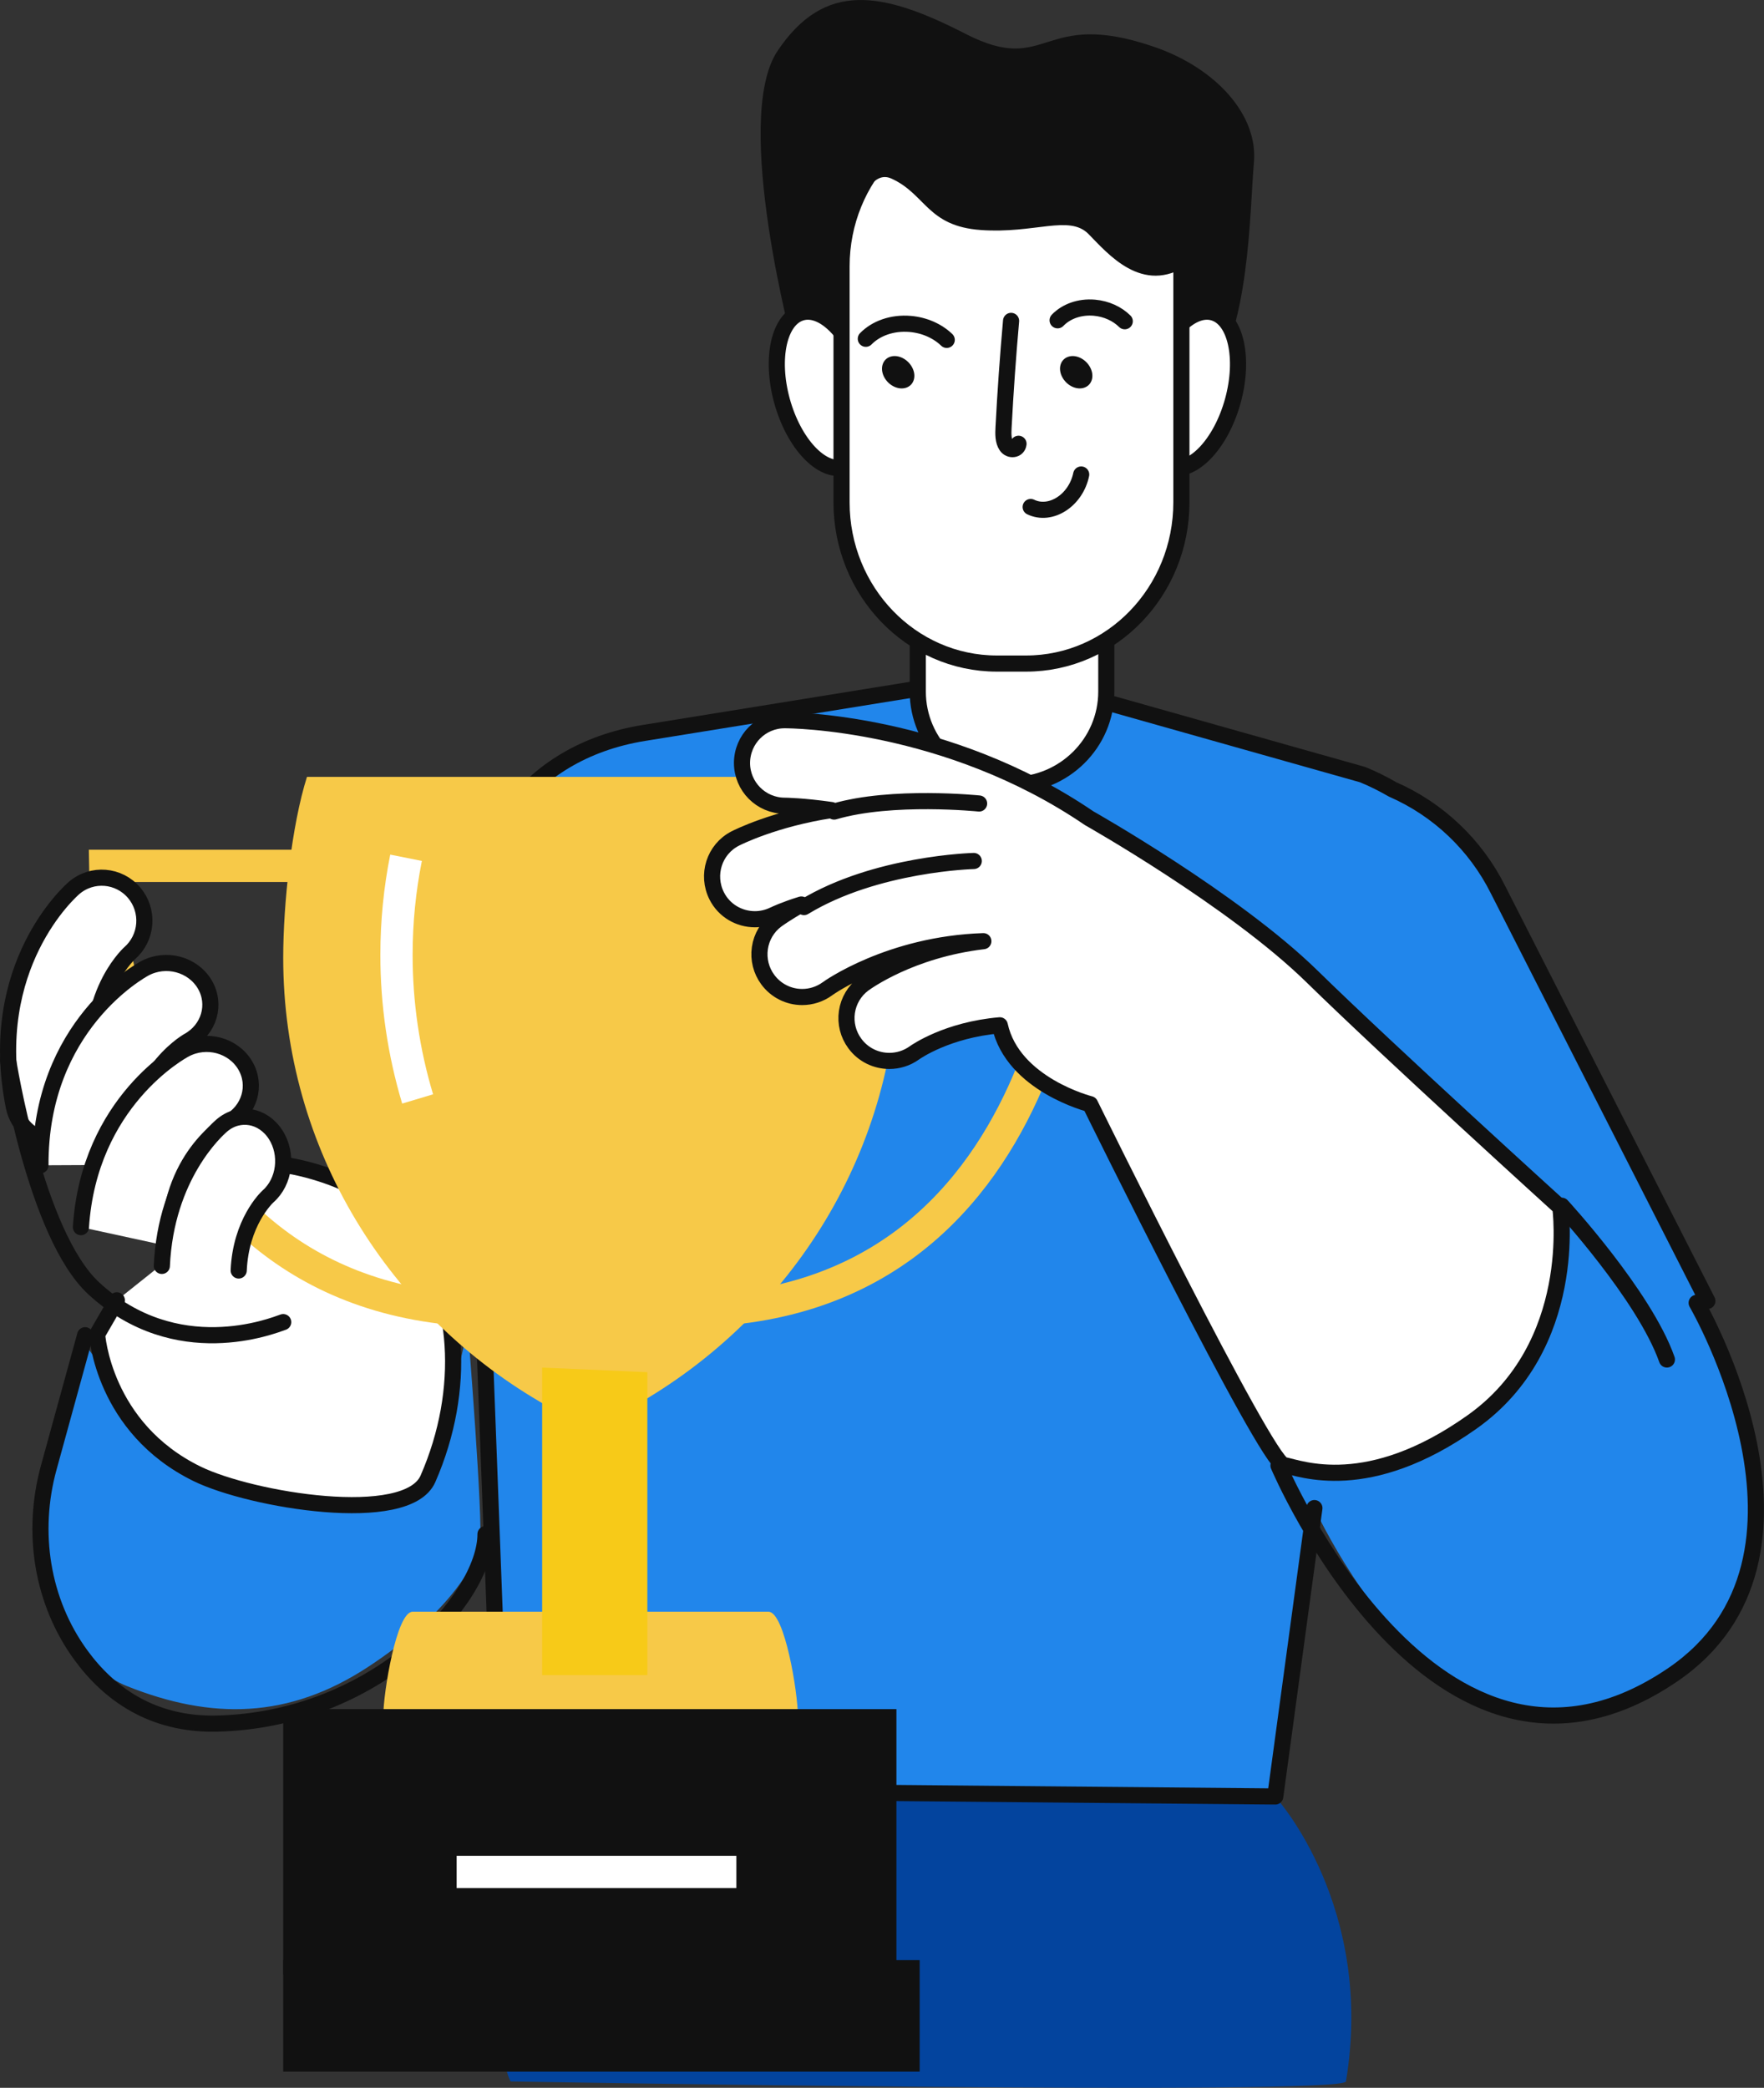 <?xml version="1.0" encoding="UTF-8"?>
<svg width="218px" height="258px" viewBox="0 0 218 258" version="1.1" xmlns="http://www.w3.org/2000/svg" xmlns:xlink="http://www.w3.org/1999/xlink">
    <rect x="0" y="0" width="218" height="258" fill="#333333" stroke="none"/>
    <title>What to Expect 3</title>
    <g id="Program-Page---DT" stroke="none" stroke-width="1" fill="none" fill-rule="evenodd">
        <g id="Program" transform="translate(-326, -1741)">
            <g id="What-to-Expect" transform="translate(257, 1163)">
                <g id="What-to-Expect-3" transform="translate(70, 578)">
                    <path d="M159.46,182.001 C159.46,182.001 173.632,218.862 197.67,210.864 C221.708,202.853 215.196,175.713 215.196,175.713 L205.665,154.751 L191.522,147 C191.522,147 194.778,164.983 180.332,174.327 C171.616,179.982 164.683,180.598 157.707,180.598 L159.46,182.001 Z M9.124,165.406 C9.124,165.406 4,180.881 4,183.863 C4,186.845 4.271,204.209 14.717,208.372 C25.15,212.535 34.667,212.431 44.48,205.995 C54.292,199.559 57.855,193.351 58.31,190.729 C58.75,188.108 56.809,163.989 56.809,163.989 C56.809,163.989 55.367,171.61 53.59,175.413 C46.884,189.775 19.371,182.504 9.124,165.406 Z" id="Shape" fill="#2186EB" fill-rule="nonzero"></path>
                    <path d="M69.731,216 L156.805,222.277 C156.805,222.277 168.926,235.713 165.335,257.217 C165.038,258.979 62.105,257.217 62.105,257.217 C62.105,257.217 56.719,248.255 69.731,216 Z" id="Path" fill="#03449E" fill-rule="nonzero"></path>
                    <path d="M210,160.768 L184.126,109.938 C181.362,104.411 176.752,100.028 171.097,97.551 C169.921,96.876 168.705,96.254 167.397,95.725 L129.802,85.112 L119.271,84 L78.557,90.577 C63.837,92.959 56.172,104.777 57.071,118.143 L60.956,221.127 L156.601,222 L161.437,186.362" id="Path" stroke="#111111" stroke-width="1.994" fill="#2186EB" fill-rule="nonzero" stroke-linecap="round" stroke-linejoin="round"></path>
                    <path d="M9.522,165 L5.027,181.35 C2.84,189.291 4.136,197.901 9.023,204.572 C12.465,209.264 17.757,213.168 25.776,212.994 C45.527,212.553 59,197.527 59,189.585" id="Path" stroke="#111111" stroke-width="1.994" stroke-linecap="round" stroke-linejoin="round"></path>
                    <path d="M34.378,144 C34.378,144 44.629,145.35 50.178,152.561 C55.727,159.773 56.742,171.648 51.886,182.745 C49.317,188.607 30.024,185.39 23.357,182.131 C11.732,176.446 11,164.899 11,164.899 L13.441,160.687" id="Path" stroke="#111111" stroke-width="1.994" fill="#FFFFFF" fill-rule="nonzero" stroke-linecap="round" stroke-linejoin="round"></path>
                    <path d="M97.148,43.388 C97.148,43.388 89.395,14.784 95.088,6.302 C100.898,-2.367 108.004,-1.115 118.331,4.185 C128.659,9.485 127.536,0.975 141.575,5.769 C149.327,8.419 154.491,14.252 153.963,20.071 C153.448,25.903 153.448,41.257 148.284,47.089 C143.107,52.922 105.415,58.222 97.148,43.388 Z" id="Path" fill="#111111" fill-rule="nonzero"></path>
                    <path d="M124.044,97 L124.098,97 C117.648,97 112.422,91.832 112.422,85.461 L112.422,43.539 C112.422,37.168 117.648,32 124.098,32 L124.044,32 C130.494,32 135.72,37.168 135.72,43.539 L135.72,85.461 C135.72,91.832 130.494,97 124.044,97 Z M105.798,46.811 C107.249,52.1 106.147,56.988 103.352,57.736 C100.544,58.483 97.091,54.811 95.64,49.535 C94.188,44.247 95.29,39.359 98.098,38.611 C100.893,37.863 104.346,41.522 105.798,46.811 L105.798,46.811 Z M141.202,46.811 C139.751,52.1 140.853,56.988 143.648,57.736 C146.456,58.483 149.909,54.811 151.36,49.535 C152.812,44.247 151.71,39.359 148.902,38.611 C146.107,37.863 142.654,41.522 141.202,46.811 L141.202,46.811 Z" id="Shape" stroke="#111111" stroke-width="1.994" fill="#FFFFFF" fill-rule="nonzero" stroke-linecap="round" stroke-linejoin="round"></path>
                    <path d="M125.794,82 L122.206,82 C111.593,82 103,73.071 103,62.074 L103,32.926 C103,21.915 111.606,13 122.206,13 L125.794,13 C136.407,13 145,21.929 145,32.926 L145,62.074 C145,73.071 136.407,82 125.794,82 L125.794,82 Z" id="Path" stroke="#111111" stroke-width="1.994" fill="#FFFFFF" fill-rule="nonzero" stroke-linecap="round" stroke-linejoin="round"></path>
                    <path d="M108.238,46.543 C108.768,47.61 109.978,48.226 110.952,47.923 C111.927,47.619 112.285,46.514 111.755,45.457 C111.224,44.39 110.015,43.774 109.04,44.077 C108.077,44.381 107.719,45.486 108.238,46.543 Z" id="Path" fill="#111111" fill-rule="nonzero"></path>
                    <path d="M106,41.863 C107.259,40.578 109.264,39.841 111.477,40.029 C113.275,40.183 114.88,40.92 116,42" id="Path" stroke="#111111" stroke-width="1.994" stroke-linecap="round" stroke-linejoin="round"></path>
                    <path d="M130.245,46.543 C130.775,47.61 131.982,48.226 132.954,47.923 C133.927,47.619 134.285,46.514 133.755,45.457 C133.225,44.39 132.018,43.774 131.046,44.077 C130.073,44.381 129.715,45.486 130.245,46.543 Z" id="Path" fill="#111111" fill-rule="nonzero"></path>
                    <path d="M129.702,39.581 C130.746,38.49 132.411,37.865 134.247,38.025 C135.739,38.156 137.07,38.781 138,39.698 M123.952,39.654 C123.561,44.033 123.252,48.426 123.022,52.819 C122.976,53.619 122.965,54.506 123.378,55.103 C123.791,55.714 124.778,55.626 124.87,54.841 M126.373,62.652 C128.841,63.845 131.951,61.838 132.617,58.637" id="Shape" stroke="#111111" stroke-width="1.994" stroke-linecap="round" stroke-linejoin="round"></path>
                    <path d="M39.415,107 L12,107 C12,107 12.779,163.481 62.3,161.97 M104.572,107 L132,107 C132,107 131.221,163.481 81.7,161.97" id="Shape" stroke="#F7C948" stroke-width="3.987"></path>
                    <path d="M97.602,212 C97.602,209.19 95.975,199.173 93.977,199.173 L49.983,199.173 C47.999,199.173 46.371,209.19 46.371,212 M77.425,173.715 C96.888,162.709 110,142.064 110,118.362 C110,111.741 108.968,101.997 107.063,96 L36.937,96 C35.032,102.01 34,111.754 34,118.362 C34,142.051 47.125,162.709 66.575,173.715 L66.575,199.043" id="Shape" fill="#F7C948" fill-rule="nonzero"></path>
                    <path d="M103.206,34.064 C103.206,34.064 104.863,20.145 109.145,22.06 C113.413,23.975 113.57,27.95 120.213,28.425 C126.857,28.901 131.125,26.51 133.501,28.901 C135.877,31.291 140.145,36.534 145.836,32.717 C151.527,28.901 152.088,19.749 143.069,14.981 C134.049,10.214 120.527,9.487 112.93,9.012 C105.346,8.536 97.515,22.614 103.206,34.064 L103.206,34.064 Z M34,242.226 L112.656,242.226 L112.656,256 L34,256 L34,242.226 Z M36.885,211.203 L109.784,211.203 L109.784,242.226 L36.885,242.226 L36.885,211.203 Z" id="Shape" fill="#111111" fill-rule="nonzero"></path>
                    <polygon id="Path" fill="#111111" fill-rule="nonzero" points="34 212 108 212 108 244 34 244"></polygon>
                    <path d="M50.612,135.802 C48.877,130.02 47.998,124.027 48,118.004 C48,113.895 48.403,109.894 49.181,106 M90,231.326 L55.433,231.326" id="Shape" stroke="#FFFFFF" stroke-width="3.987"></path>
                    <polygon id="Path" fill="#F7CA18" fill-rule="nonzero" points="66 169 79 169.568 79 207 66 207"></polygon>
                    <path d="M192,149 C192,149 202.212,160.083 205,168" id="Path" stroke="#111111" stroke-width="1.994" stroke-linecap="round" stroke-linejoin="round"></path>
                    <path d="M208.677,161 C208.677,161 226.977,192.484 205.72,206.96 C176.379,226.931 157,181.105 157,181.105" id="Path" stroke="#111111" stroke-width="1.994" stroke-linecap="round" stroke-linejoin="round"></path>
                    <path d="M191.83,149.196 C191.83,149.196 170.775,130.092 161.119,120.64 C151.462,111.201 133.6,101.111 133.6,101.111 C116.014,89.133 96.78,89 95.975,89 C93.06,89 90.712,91.353 90.698,94.278 C90.698,97.189 93.047,99.556 95.962,99.569 C96.028,99.569 98.244,99.595 101.753,100.101 C94.669,101.191 90.171,103.464 89.854,103.624 C87.268,104.953 86.266,108.117 87.572,110.709 C88.495,112.544 90.355,113.594 92.295,113.594 C93.086,113.594 93.904,113.408 94.656,113.036 C94.696,113.023 95.922,112.424 98.033,111.773 C96.186,112.81 95.105,113.594 94.959,113.701 C93.846,114.532 93.107,115.777 92.907,117.159 C92.706,118.541 93.06,119.947 93.891,121.066 C94.89,122.417 96.466,123.211 98.139,123.206 C99.221,123.206 100.315,122.874 101.265,122.182 C101.344,122.116 108.93,116.692 120.526,116.306 C111.503,117.37 106.028,121.385 105.711,121.611 C104.601,122.439 103.864,123.679 103.663,125.056 C103.463,126.433 103.815,127.834 104.643,128.949 C105.672,130.358 107.281,131.103 108.904,131.103 C109.972,131.103 111.067,130.784 112.004,130.106 C112.215,129.959 116.067,127.261 122.558,126.702 C124.154,134.041 133.718,136.447 133.718,136.447 C133.718,136.447 155.433,180.597 157.623,181.035 C159.813,181.474 168.045,184.824 180.867,175.758 C194.244,166.332 191.83,149.196 191.83,149.196 L191.83,149.196 Z" id="Path" stroke="#111111" stroke-width="1.994" fill="#FFFFFF" fill-rule="nonzero" stroke-linecap="round" stroke-linejoin="round"></path>
                    <path d="M120,99.294 C120,99.294 109.247,98.18 102.083,100.288 M119.34,106.397 C119.34,106.397 107.229,106.693 98.362,112.091 M5.862,141 C3.408,141 1.205,139.254 0.703,136.744 C-2.767,119.342 7.709,110.117 8.158,109.727 C10.379,107.827 13.689,108.096 15.586,110.332 C16.485,111.394 16.932,112.777 16.828,114.175 C16.724,115.573 16.077,116.871 15.032,117.784 C14.688,118.106 8.844,123.679 11.034,134.635 C11.614,137.509 9.767,140.315 6.917,140.893 C6.561,140.96 6.205,141 5.862,141 L5.862,141 Z" id="Shape" stroke="#111111" stroke-width="1.994" fill="#FFFFFF" fill-rule="nonzero" stroke-linecap="round" stroke-linejoin="round"></path>
                    <path d="M4,144 C3.919,126.761 16.369,119.949 16.9,119.661 C19.519,118.265 22.824,119.151 24.305,121.645 C25.764,124.112 24.85,127.231 22.273,128.64 C21.864,128.875 14.828,133.077 14.882,143.948" id="Path" stroke="#111111" stroke-width="1.994" fill="#FFFFFF" fill-rule="nonzero" stroke-linecap="round" stroke-linejoin="round"></path>
                    <path d="M9,151.644 C10.01,136.129 21.371,129.921 21.876,129.661 C24.505,128.264 27.825,129.154 29.304,131.652 C30.765,134.125 29.851,137.249 27.256,138.668 C26.847,138.902 19.787,143.119 19.842,154" id="Path" stroke="#111111" stroke-width="1.994" fill="#FFFFFF" fill-rule="nonzero" stroke-linecap="round" stroke-linejoin="round"></path>
                    <path d="M19,156.435 C19.499,145.305 25.708,139.685 26.42,139.079 C28.53,137.275 31.5,137.785 33.068,140.222 C34.612,142.633 34.196,146.021 32.13,147.84 C31.905,148.046 28.759,151.063 28.498,157" id="Path" stroke="#111111" stroke-width="1.994" fill="#FFFFFF" fill-rule="nonzero" stroke-linecap="round" stroke-linejoin="round"></path>
                    <path d="M0,131 C0,131 3.36,152.544 10.598,159.222 C20.798,168.615 32.685,163.842 34,163.38" id="Path" stroke="#111111" stroke-width="1.994" stroke-linecap="round" stroke-linejoin="round"></path>
                </g>
            </g>
        </g>
    </g>
</svg>
